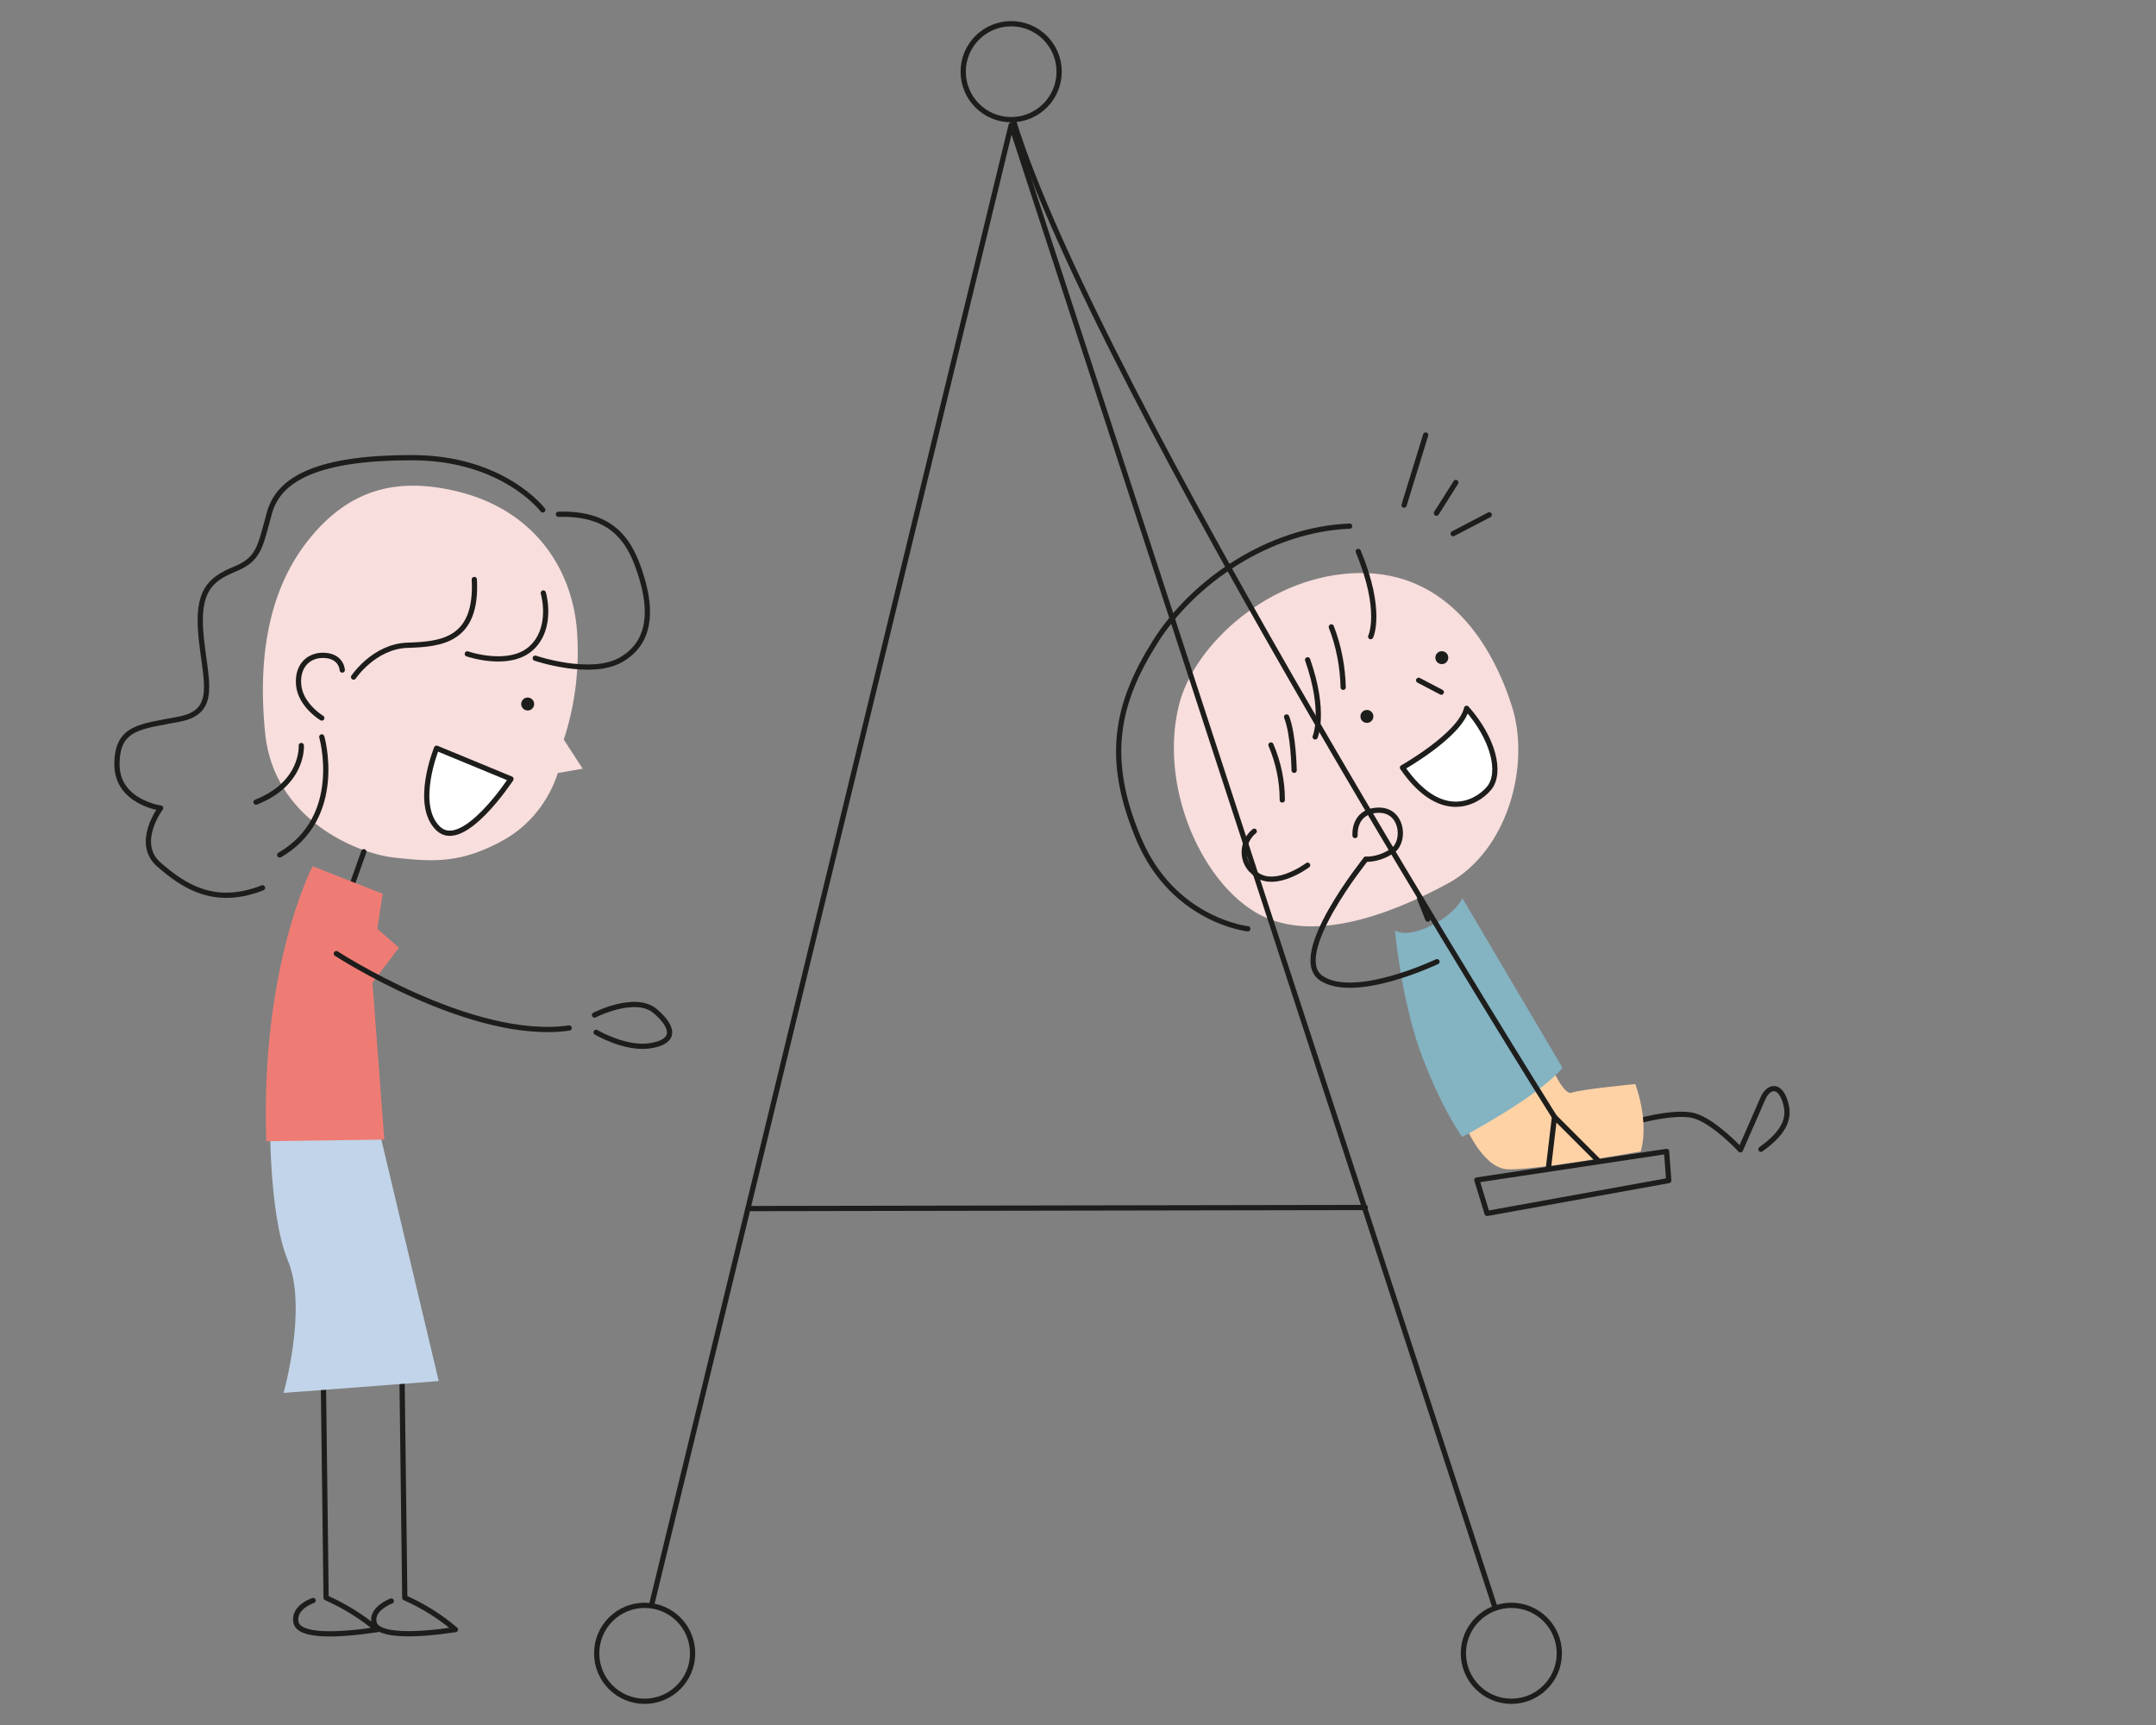 <?xml version="1.0" encoding="utf-8"?>
<!-- Generator: Adobe Illustrator 24.0.3, SVG Export Plug-In . SVG Version: 6.00 Build 0)  -->
<svg version="1.1" id="Layer_1" xmlns="http://www.w3.org/2000/svg" xmlns:xlink="http://www.w3.org/1999/xlink" x="0px" y="0px"
	 viewBox="0 0 400 320" style="enable-background:new 0 0 400 320;" xml:space="preserve">
<rect x="0" y="0" width="400" height="320" fill="#808080" stroke="none"/>
<style type="text/css">
	.st0{fill:none;stroke:#1D1D1B;stroke-width:0.97;stroke-linecap:round;stroke-linejoin:round;}
	.st1{fill:#F8DEDC;}
	.st2{fill:#FFD2A6;}
	.st3{fill:#84B3C2;}
	.st4{fill:#FFFFFF;stroke:#1D1D1B;stroke-width:0.97;stroke-linecap:round;stroke-linejoin:round;}
	.st5{fill:#1D1D1B;}
	.st6{fill:#C1D4E9;}
	.st7{fill:#EF7C74;}
</style>
<g id="balancoire">
	<path class="st0" d="M60,256.4l0.5,40c3.4,1.5,6.6,3.5,9.5,5.9c-7.3,1.1-14.6,1.4-15.1-1.4s3.2-4,3.2-4"/>
	<path class="st0" d="M74.6,256.4l0.5,40c3.4,1.5,6.6,3.5,9.4,5.9c-7.3,1.1-14.5,1.3-15.1-1.3s3.2-4,3.2-4"/>
	<path class="st1" d="M73.2,159.1c-7.3-0.8-22.4-7.3-24-23s1.3-27.8,8.4-36.4s15.7-11.5,27.8-8.4c13.5,3.5,20.5,13.8,21.6,25.1
		c0.6,7-0.2,14.1-2.4,20.8l3.5,5.4l-4.6,0.8c-1.7,5.2-5.2,9.7-10,12.4C85.6,160.2,80.5,159.9,73.2,159.1z"/>
	<path class="st0" d="M302.6,208.3c0,0,8.1-2.4,11.8-1.3s8.5,6.3,8.5,6.3l4.2-9.6c0.9-2,2.8-2.7,3.9,0.1s0.9,5.7-4.3,9.4"/>
	<path class="st2" d="M271.5,208c0,0,3.3,8.6,8.1,8.9s24.8-3.3,24.8-3.3s1.7-4.8-1-12.5c0,0-10.3,1-11.8,1.6s-3.9-5.1-3.9-5.1
		L271.5,208z"/>
	<path class="st1" d="M218.7,130.9c2.7-11.2,16.9-24.4,33.5-24.6S277,120,280.5,131s-0.8,26.9-11.9,32.9s-25.8,11.4-35.9,5.2
		S215.1,145.7,218.7,130.9z"/>
	<path class="st0" d="M231.5,172.3c0,0-13.8-1.5-20.2-16.6s-4.1-25.3,3-36.6s21.2-20.9,36.1-21.5"/>
	<line class="st0" x1="260.5" y1="93.7" x2="264.5" y2="80.7"/>
	<line class="st0" x1="266.5" y1="95.2" x2="270.1" y2="89.5"/>
	<line class="st0" x1="269.6" y1="99" x2="276.3" y2="95.5"/>
	<path class="st0" d="M237.9,148.4c0-3.5-0.7-6.9-2.1-10.2"/>
	<path class="st0" d="M240.1,142.9c0,0-0.1-6.6-1.4-9.9"/>
	<path class="st0" d="M244,136.7c0,0,2-4.6-1.4-14.3"/>
	<path class="st0" d="M249.2,127.5c-0.1-3.8-0.8-7.6-2.2-11.2"/>
	<path class="st0" d="M254.3,118.1c0,0,2.3-4.7-2.3-15.8"/>
	<path class="st0" d="M232.7,154.2c-2.1,1.7-2.5,4.8-0.8,6.9c0.1,0.1,0.2,0.3,0.4,0.4c3.5,4.1,10.3-1,10.3-1"/>
	<line class="st0" x1="263.2" y1="126.2" x2="267.4" y2="128.4"/>
	<line class="st0" x1="263.4" y1="166.7" x2="264.9" y2="170.5"/>
	<path class="st3" d="M258.8,172.6c0,0,1.2,13.5,5.2,23.8s7.3,14.5,7.3,14.5s13.9-7.3,18.6-12.8l-18.6-31.5c0,0-1,2.7-5.8,5.1
		S258.8,172.6,258.8,172.6z"/>
	<path class="st4" d="M260.2,142.4c0,0,10.8-6.1,11.9-11c4.9,5.5,6.6,12,4.1,14.9S267.1,152.4,260.2,142.4z"/>
	<circle class="st5" cx="253.6" cy="132.9" r="1.2"/>
	<circle class="st5" cx="97.9" cy="130.6" r="1.2"/>
	<circle class="st5" cx="267.5" cy="122" r="1.2"/>
	<path class="st0" d="M266.6,178.4c0,0-15.1,7.2-21.4,3.1s8.2-22.1,8.2-22.1"/>
	<path class="st0" d="M251.4,155c0,0-0.4-4.5,4.2-4.7c4.6-0.2,5.2,5.6,2.9,7.4c-1.5,1.1-3.3,1.7-5.1,1.7"/>
	<polygon class="st0" points="275.9,225.1 274,218.9 309.2,213.6 309.6,219 	"/>
	<polyline class="st0" points="287.3,216.5 288.4,207.2 296.4,215.2 	"/>
	<path class="st0" d="M288.4,207.2c0,0-85.5-135.8-100.4-184.9"/>
	<circle class="st0" cx="187.6" cy="13.3" r="8.9"/>
	<circle class="st0" cx="119.6" cy="306.7" r="8.9"/>
	<circle class="st0" cx="280.4" cy="306.7" r="8.9"/>
	<polyline class="st0" points="120.9,297.7 187.6,23.2 277.2,297.7 	"/>
	<line class="st0" x1="138.8" y1="224.2" x2="253.3" y2="224"/>
	<path class="st0" d="M55.9,138.3c0,0,0.5,7-8.4,10.5"/>
	<path class="st0" d="M59.7,136.7c0,0,4.3,14.9-7.8,21.9"/>
	<path class="st0" d="M59.7,133.2c0,0-4-2.4-4.3-6.2c-0.3-3.8,2.2-5.7,5.1-5.4s3,2.7,3,2.7"/>
	<path class="st0" d="M65.6,125.6c0,0,3.8-5.7,10-5.9s13-0.8,12.4-12.2"/>
	<path class="st0" d="M86.7,121.3c0,0,7.8,2.7,11.9-1.1s2.2-10.2,2.2-10.2"/>
	<path class="st0" d="M99.3,122.1c0,0,10.3,3.5,15.9,0.3s5.7-9.2,3.8-15.4s-4.9-11.9-15.4-11.6"/>
	<path class="st0" d="M100.7,94.6c0,0-7.3-9.7-24.3-9.7S51.8,88.6,50,95.1s-1.9,8.6-6.5,10.5s-7,4.1-6.2,12.4s3.2,14-4,15.4
		s-11.6,1.4-11.6,8.4s8.1,8.1,8.1,8.1s-4.9,6.5-0.3,10.5s10.3,7.8,19.2,4.3"/>
	<line class="st0" x1="67.5" y1="158" x2="64.8" y2="165.6"/>
	<path class="st4" d="M81,138.8c0,0-4.3,10.5,0.3,14.9s13.5-9.2,13.5-9.2L81,138.8z"/>
	<path class="st6" d="M50.1,206c0,0-0.4,18.9,3.3,27.8s-0.8,24.6-0.8,24.6l28.8-2.2l-11.2-47.1L50.1,206z"/>
	<path class="st7" d="M49.4,211.7l21.9-0.3l-2.2-29.1l4.9-6.5l-4-3.5l1-6.5l-13-5.1C58,160.7,48.3,179.1,49.4,211.7z"/>
	<path class="st0" d="M62.4,176.9c0,0,25.2,16.4,43.2,13.8"/>
	<path class="st0" d="M110.3,188.3c0,0,7.6-3.9,11.3-0.7s3.6,5.7-1,6.4s-10-2.5-10-2.5"/>
</g>
</svg>
